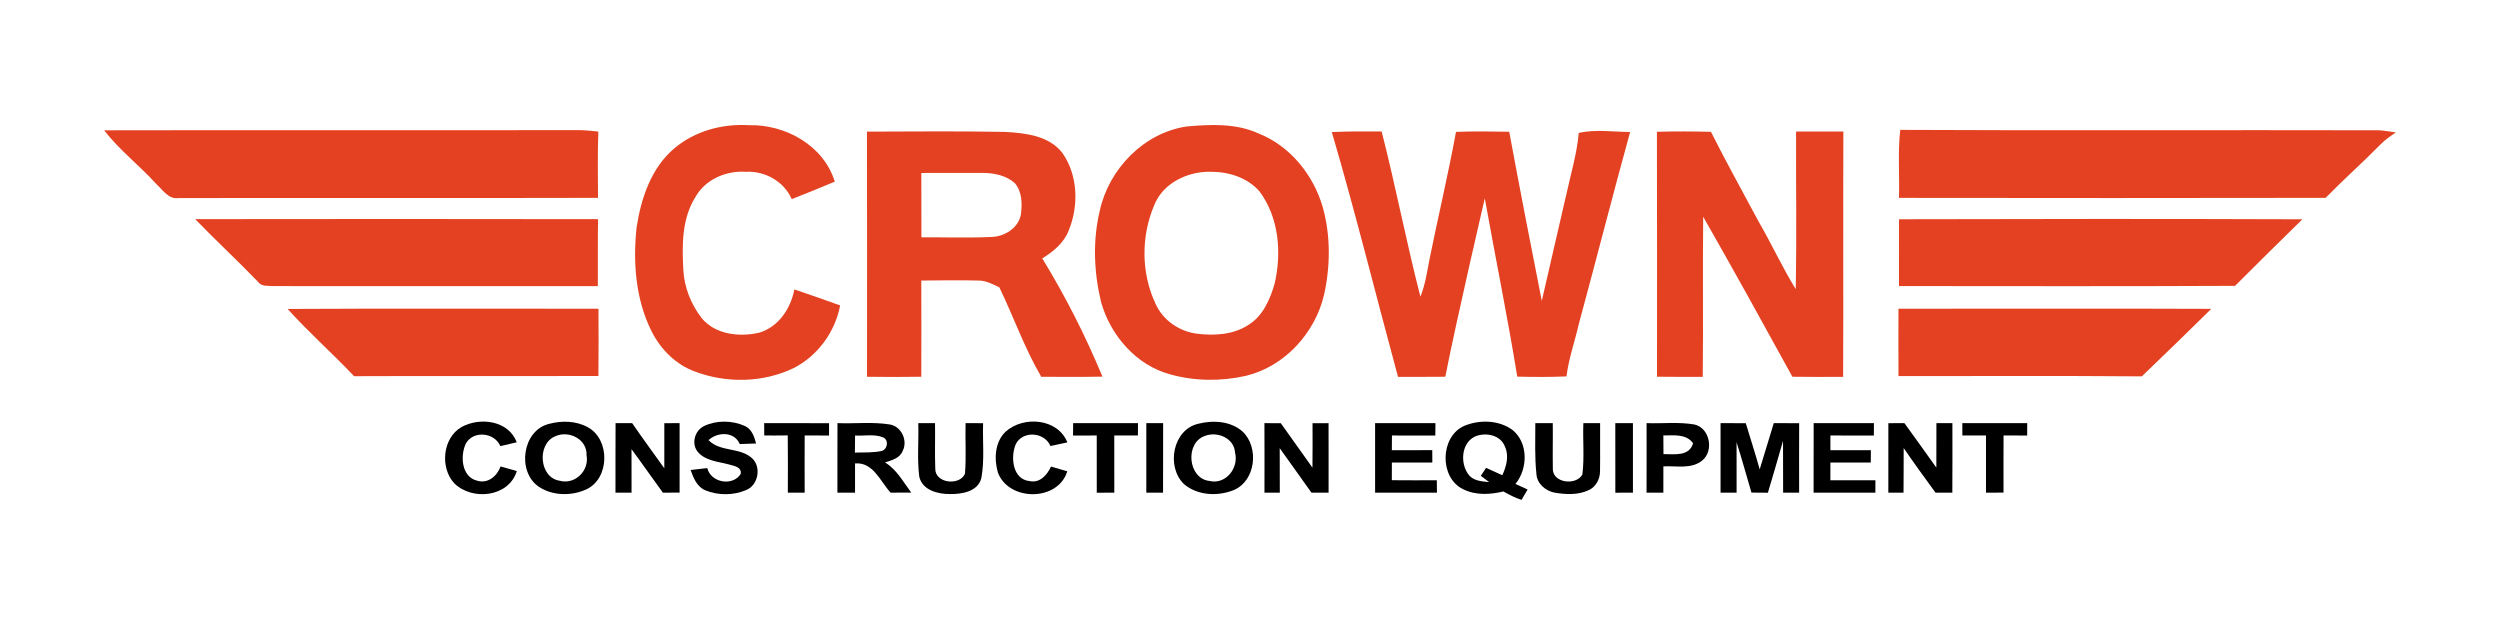 <?xml version="1.0" encoding="UTF-8" standalone="no"?> <svg xmlns="http://www.w3.org/2000/svg" xmlns:xlink="http://www.w3.org/1999/xlink" xmlns:serif="http://www.serif.com/" width="100%" height="100%" viewBox="0 0 1200 300" version="1.1" xml:space="preserve" style="fill-rule:evenodd;clip-rule:evenodd;stroke-linejoin:round;stroke-miterlimit:2;"> <g id="_3-1" serif:id="3-1"> </g> <g id="Crown" transform="matrix(1.542,0,0,2.041,1.13687e-13,1.42109e-14)"> <g id="_4-1" serif:id="4-1"> <rect id="Crown1" serif:id="Crown" x="0" y="0" width="778" height="147" style="fill:none;"></rect> <g id="Crown2" serif:id="Crown"> <g id="Color" transform="matrix(0.943,0,0,0.955,22.157,3.293)"> <g id="Construction-Equipment" serif:id="Construction Equipment" transform="matrix(1.007,0,0,0.761,-2.837,18.184)"> <path d="M130.74,109.78C136.79,106.48 146.15,107.58 148.88,114.7C147.09,115.12 145.29,115.54 143.5,115.94C141.59,111.47 134.57,110.79 132.18,115.13C130.28,119.14 130.78,125.93 135.91,127.13C139.4,128.2 142.44,125.64 143.57,122.52C145.34,123.03 147.12,123.53 148.9,124C146.27,132.52 134.17,133.7 128.34,127.91C123.66,122.84 124.59,113.31 130.74,109.78Z" style="fill-rule:nonzero;"></path> <path d="M159.42,108.75C163.59,107.64 168.33,107.72 172.18,109.83C179.53,113.78 179.39,126.35 171.74,129.91C166.83,132.16 160.54,132.07 155.99,129.01C148.88,124.06 150.73,110.87 159.42,108.75M161.5,112.75C155.44,115.18 156.18,126.11 162.93,127.14C167.93,128.51 172.72,123.92 171.76,118.88C171.98,113.66 165.91,110.74 161.5,112.75Z" style="fill-rule:nonzero;"></path> <path d="M197.25,108.52C198.91,108.51 200.59,108.5 202.26,108.5C202.24,115.99 202.24,123.48 202.26,130.97C200.43,130.98 198.61,131 196.79,131.01C193.32,126.34 189.99,121.58 186.5,116.93C186.5,121.62 186.49,126.31 186.51,131C184.75,131 183,131.01 181.24,131.01C181.26,123.51 181.22,116.01 181.27,108.51L186.71,108.51C190.14,113.44 193.73,118.25 197.25,123.12L197.25,108.52Z" style="fill-rule:nonzero;"></path> <path d="M210.38,109.4C214.47,107.51 219.45,107.61 223.56,109.38C225.88,110.36 226.75,112.84 227.33,115.09C225.54,115.18 223.76,115.24 221.98,115.27C220.2,111.13 214.73,111.29 211.74,114C215.6,117.93 222.09,116.22 226.1,119.93C229.13,122.8 228.01,128.59 224.11,130.14C219.91,131.93 214.87,131.95 210.65,130.22C207.93,129.08 206.8,126.23 205.87,123.66C207.69,123.43 209.51,123.24 211.33,123.05C212.52,127.8 219.65,129.01 222.27,124.98C222.73,122.61 219.94,122.33 218.3,121.84C214.82,120.92 210.67,120.72 208.19,117.76C205.98,115.07 207.29,110.77 210.38,109.4Z" style="fill-rule:nonzero;"></path> <path d="M229.98,108.49C237.07,108.53 244.16,108.48 251.25,108.52L251.25,112.51C248.58,112.5 245.92,112.5 243.26,112.49C243.22,118.66 243.25,124.83 243.26,131.01C241.42,131 239.58,130.99 237.74,130.99C237.76,124.81 237.79,118.64 237.71,112.47C235.14,112.52 232.57,112.5 230.01,112.5C229.99,111.16 229.99,109.83 229.98,108.49Z" style="fill-rule:nonzero;"></path> <path d="M254.01,108.5C259.69,108.72 265.45,108.04 271.09,108.92C274.92,109.47 277.17,114.12 275.38,117.52C274.44,119.88 271.78,120.51 269.61,121.22C273.42,123.51 275.57,127.53 278.19,130.97C275.94,130.99 273.68,131 271.43,131C268.03,127.35 265.72,121.04 259.77,121.54C259.74,124.7 259.75,127.85 259.77,131.01C257.84,131.01 255.91,131 253.99,131C254.02,123.5 253.97,116 254.01,108.5M259.78,112.5C259.76,114.34 259.74,116.19 259.73,118.03C262.67,117.96 265.66,118.11 268.56,117.5C270.5,116.89 270.92,113.84 268.88,113.08C266.02,111.95 262.79,112.71 259.78,112.5Z" style="fill-rule:nonzero;"></path> <path d="M296,108.49C297.92,108.5 299.83,108.51 301.75,108.52C301.54,114.42 302.27,120.42 301.18,126.26C300.09,130.67 294.75,131.51 290.91,131.45C286.99,131.48 281.88,130.26 280.83,125.86C280.08,120.12 280.69,114.28 280.5,108.51C282.33,108.5 284.16,108.5 285.99,108.51C286.08,113.37 285.88,118.24 286.07,123.11C285.88,128.02 294.05,128.87 295.81,124.88C296.25,119.44 295.87,113.95 296,108.49Z" style="fill-rule:nonzero;"></path> <path d="M309.15,111.25C314.98,106.08 326.21,106.92 329.37,114.73C327.52,115.15 325.67,115.53 323.83,115.91C321.88,111.31 314.62,110.84 312.43,115.38C310.67,119.56 311.43,126.77 317.05,127.26C320.4,127.95 322.74,125.27 324.01,122.55C325.78,123.05 327.57,123.55 329.34,124.09C326.29,133.94 310.13,133.85 306.6,124.49C305.3,120.08 305.59,114.56 309.15,111.25Z" style="fill-rule:nonzero;"></path> <path d="M331.27,108.5C338.35,108.53 345.43,108.48 352.52,108.51C352.51,109.51 352.5,111.5 352.5,112.5L344.75,112.5C344.76,118.66 344.75,124.83 344.76,130.99C342.84,131 340.92,131.01 339.01,131.03C339,124.85 338.98,118.68 339,112.5C336.4,112.49 333.81,112.49 331.23,112.51C331.24,111.17 331.25,109.83 331.27,108.5Z" style="fill-rule:nonzero;"></path> <path d="M372.38,108.68C377.24,107.48 382.95,107.83 386.86,111.27C392.23,116.36 391.14,126.99 384.09,130.09C378.83,132.26 372.12,132 367.62,128.25C361.67,122.6 363.89,110.52 372.38,108.68M374.45,112.64C367.85,114.87 368.86,126.45 375.95,127.21C381.24,128.49 385.65,123.04 384.34,118.04C384.04,113.29 378.49,111.08 374.45,112.64Z" style="fill-rule:nonzero;"></path> <path d="M393.97,108.5C395.76,108.5 397.55,108.51 399.34,108.53C402.81,113.31 406.26,118.1 409.71,122.9C409.77,118.11 409.76,113.31 409.74,108.52C411.48,108.51 413.23,108.5 414.99,108.51C415.03,116.01 414.99,123.51 415,131.01C413.12,131 411.25,130.99 409.38,130.99C405.96,126.16 402.41,121.43 398.98,116.61C399.02,121.41 398.99,126.21 399.01,131.01L393.98,131.01C394.02,123.51 393.99,116 393.97,108.5Z" style="fill-rule:nonzero;"></path> <path d="M459.43,109.4C464.45,107.33 470.72,107.45 475.25,110.68C480.51,114.83 480.37,123.25 476.26,128.17C477.58,128.78 478.91,129.38 480.24,129.98C479.57,131.09 478.91,132.21 478.25,133.33C476.16,132.67 474.21,131.68 472.31,130.61C467.98,131.64 463.22,131.92 459.12,129.89C451.26,126.17 451.49,112.92 459.43,109.4M462.82,112.91C458.48,115.13 458.1,121.53 460.86,125.12C462.43,127.23 465.25,127.35 467.64,127.58C466.73,126.89 465.82,126.21 464.9,125.55C465.48,124.69 466.05,123.83 466.63,122.97C468.41,123.75 470.17,124.57 471.95,125.36C473.27,122.5 474.23,119.18 472.83,116.14C471.39,112.23 466.27,111.34 462.82,112.91Z" style="fill-rule:nonzero;"></path> <path d="M482.77,108.49C484.67,108.5 486.58,108.5 488.49,108.5C488.56,113.34 488.42,118.17 488.51,123.01C488.17,127.89 496.14,128.85 498.19,125.13C498.9,119.63 498.29,114.04 498.52,108.51L504.01,108.51C503.96,113.7 504.07,118.89 503.98,124.07C503.98,126.61 502.62,129.17 500.24,130.2C496.75,131.82 492.7,131.6 489,130.98C486.13,130.4 483.33,128.1 483.14,125.02C482.53,119.53 482.79,114 482.77,108.49Z" style="fill-rule:nonzero;"></path> <path d="M560.94,108.5C563.71,108.5 566.48,108.51 569.26,108.52C569.21,116.01 569.25,123.51 569.25,131C567.49,131 565.74,131 564,131.01C563.98,125.42 564.01,119.82 563.97,114.23C562.36,119.84 560.69,125.43 559.01,131.02C557.21,131.01 555.41,130.99 553.62,130.98C552,125.54 550.48,120.08 548.74,114.68C548.75,120.12 548.74,125.56 548.75,131C546.98,130.99 545.24,130.99 543.49,131C543.5,123.5 543.51,116 543.49,108.5C546.24,108.51 549,108.49 551.76,108.52C553.26,113.51 554.93,118.45 556.32,123.47C557.83,118.47 559.4,113.49 560.94,108.5Z" style="fill-rule:nonzero;"></path> <path d="M574.01,108.5C580.59,108.52 587.18,108.49 593.77,108.51C593.76,109.84 593.74,111.18 593.74,112.51C588.99,112.49 584.24,112.5 579.5,112.5C579.49,114.09 579.49,115.67 579.5,117.26C583.92,117.25 588.34,117.26 592.77,117.25C592.75,118.58 592.74,119.91 592.73,121.24C588.32,121.24 583.91,121.24 579.5,121.25C579.49,123.17 579.49,125.08 579.49,127C584.41,126.99 589.33,127.01 594.26,126.98C594.25,128.32 594.24,129.66 594.24,131C587.49,131 580.74,130.99 573.99,131.01C574.02,123.5 573.99,116 574.01,108.5Z" style="fill-rule:nonzero;"></path> <path d="M622.74,108.51C629.83,108.49 636.92,108.51 644.02,108.51C644,109.84 644,111.18 644,112.51C641.41,112.49 638.84,112.5 636.26,112.49C636.22,118.65 636.25,124.81 636.25,130.98C634.33,130.99 632.41,131 630.5,131.01L630.5,112.49C627.92,112.49 625.34,112.5 622.76,112.5C622.76,111.5 622.75,109.51 622.74,108.51Z" style="fill-rule:nonzero;"></path> <path d="M355.25,108.5L360.77,108.5C360.74,116 360.75,123.51 360.74,131.01C358.91,131 357.08,131 355.25,131C355.26,123.5 355.25,116 355.25,108.5Z" style="fill-rule:nonzero;"></path> <path d="M430.25,131C430.24,123.5 430.25,116.01 430.25,108.51C436.84,108.51 443.43,108.5 450.03,108.51C450.01,109.84 449.99,111.18 449.99,112.52C445.25,112.49 440.51,112.52 435.77,112.5C435.76,114.08 435.75,115.67 435.74,117.27C440.16,117.25 444.57,117.25 448.99,117.24C448.99,118.57 449,119.9 449.01,121.24C444.59,121.24 440.17,121.25 435.75,121.25C435.74,123.15 435.74,125.06 435.73,126.97C440.65,127.03 445.56,126.99 450.48,126.99C450.49,128.33 450.5,129.67 450.52,131.01C443.76,131 437.01,131 430.25,131Z" style="fill-rule:nonzero;"></path> <path d="M508.99,108.51C510.91,108.51 512.84,108.5 514.77,108.5C514.74,115.99 514.74,123.49 514.77,130.99C512.84,131 510.91,131.01 509,131.02C509,123.51 509.01,116.01 508.99,108.51Z" style="fill-rule:nonzero;"></path> <path d="M519.24,108.5C524.46,108.69 529.75,108.05 534.93,108.94C539.95,110.06 541.41,117.39 537.52,120.57C533.93,123.48 529,122.26 524.75,122.49C524.75,125.33 524.74,128.16 524.74,131C522.9,131 521.06,131 519.23,131.01C519.27,123.5 519.24,116 519.24,108.5M524.74,112.48C524.74,114.49 524.75,116.5 524.78,118.52C528.32,118.5 533.23,119.39 534.49,114.99C532.15,111.88 528.15,112.5 524.74,112.48Z" style="fill-rule:nonzero;"></path> <path d="M598.5,108.52C600.24,108.51 602,108.5 603.75,108.49C607.28,113.27 610.75,118.09 614.23,122.9C614.23,118.1 614.24,113.3 614.25,108.5C615.99,108.51 617.74,108.51 619.49,108.51C619.48,116 619.54,123.5 619.47,131L613.96,131C610.43,126.23 606.9,121.45 603.52,116.57C603.48,121.38 603.53,126.19 603.47,131.01C601.8,131 600.14,131 598.49,131C598.51,123.51 598.49,116.01 598.5,108.52Z" style="fill-rule:nonzero;"></path> </g> <g id="Crown3" serif:id="Crown" transform="matrix(1.007,0,0,0.761,-2.837,18.184)"> <path d="M200.51,19.6C207.27,13.94 216.29,11.56 225.01,12.09C236.85,11.78 249.48,18.59 253.13,30.36C248.45,32.3 243.74,34.19 239.01,36.01C236.47,30.23 230.18,26.83 223.97,27.17C217.5,26.74 210.65,29.62 207.4,35.41C202.99,42.37 203.05,50.9 203.48,58.83C203.75,64.5 205.99,70.02 209.47,74.48C213.94,79.85 221.75,80.68 228.19,79.27C234.59,77.5 238.67,71.51 239.88,65.23C244.91,66.89 249.9,68.65 254.89,70.41C253.22,79.05 247.51,86.73 239.64,90.69C229.6,95.46 217.61,95.65 207.25,91.8C201.03,89.54 196.06,84.66 193.09,78.81C187.83,68.49 186.93,56.46 188.17,45.1C189.63,35.71 192.98,25.85 200.51,19.6Z" style="fill:rgb(227,65,33);fill-rule:nonzero;"></path> <path d="M368.42,12.51C376.35,11.8 384.74,11.42 392.17,14.82C402.4,18.84 410.06,28.2 413.1,38.64C415.68,47.81 415.61,57.58 413.55,66.84C410.61,79.39 400.55,90.18 387.91,93.19C379.78,95 371.14,94.95 363.1,92.72C351.99,89.81 343.46,80.1 340.4,69.25C338.07,59.68 337.66,49.53 339.96,39.91C342.93,26.26 354.42,14.58 368.42,12.51M376.19,27.16C368.84,27.04 360.79,30.76 357.9,37.85C353.51,47.89 353.51,59.89 358.25,69.8C360.65,75.22 366.11,78.87 371.92,79.57C377.58,80.24 383.7,79.92 388.64,76.77C393.43,73.9 395.85,68.45 397.33,63.29C399.67,53.29 398.71,41.91 392.36,33.52C388.36,28.97 382.09,27.1 376.19,27.16Z" style="fill:rgb(227,65,33);fill-rule:nonzero;"></path> <path d="M263.68,14.17C278.78,14.12 293.9,13.98 309,14.26C315.65,14.63 323.4,15.46 327.79,21.14C332.83,28.28 333.15,38.15 329.84,46.08C328.3,50.18 324.76,52.98 321.14,55.19C328.7,67.38 335.31,80.22 340.87,93.45C334.18,93.58 327.49,93.54 320.81,93.5C315.35,84.28 311.77,74.16 307.08,64.56C304.84,63.51 302.58,62.29 300.03,62.36C293.85,62.19 287.67,62.32 281.49,62.36C281.52,72.74 281.53,83.11 281.49,93.49C275.56,93.6 269.63,93.56 263.7,93.5C263.72,67.06 263.73,40.61 263.68,14.17M281.5,27.55C281.52,34.49 281.52,41.43 281.53,48.37C289.1,48.33 296.68,48.6 304.25,48.26C308.61,48.22 313.27,45.51 314.14,40.99C314.61,37.56 314.53,33.59 312.15,30.84C309.4,28.41 305.6,27.59 302.02,27.54C295.18,27.47 288.34,27.57 281.5,27.55Z" style="fill:rgb(227,65,33);fill-rule:nonzero;"></path> <path d="M416.06,14.32C421.5,14.04 426.94,14.11 432.39,14.11C437,31.83 440.46,49.84 445.1,67.56C446.63,63.85 447.24,59.87 447.99,55.95C450.82,42.03 454.18,28.22 456.77,14.25C462.58,14.03 468.4,14.11 474.22,14.21C477.64,32.48 481.24,50.71 484.89,68.94C487.6,57.18 490.39,45.45 493.12,33.7C494.53,27.35 496.45,21.08 497,14.57C502.56,13.38 508.23,14.24 513.85,14.29C508.06,34.96 502.71,55.77 497.01,76.48C495.71,82.12 493.71,87.61 492.98,93.38C487.6,93.62 482.22,93.57 476.84,93.45C473.87,75.13 469.5,54.026 466.21,35.756C466.21,35.756 456.98,74.79 453.26,93.49C448.09,93.56 442.93,93.5 437.76,93.52C430.5,67.13 423.86,40.55 416.06,14.32Z" style="fill:rgb(227,65,33);fill-rule:nonzero;"></path> <path d="M522.63,14.22C528.53,14.04 534.44,14.09 540.34,14.23C545.3,23.99 550.7,33.51 555.89,43.14C560.17,50.36 563.67,58.02 568.13,65.13C568.47,48.14 568.18,31.13 568.25,14.13C573.42,14.13 578.58,14.16 583.75,14.13C583.64,40.59 583.8,67.06 583.67,93.52C578.12,93.57 572.58,93.55 567.04,93.49C557.4,76.17 547.72,58.86 537.8,41.7C537.59,58.97 537.86,76.24 537.65,93.52C532.65,93.52 527.65,93.56 522.66,93.48C522.66,67.06 522.71,40.64 522.63,14.22Z" style="fill:rgb(227,65,33);fill-rule:nonzero;"></path> </g> <g id="Wings" transform="matrix(0.608,0,0,0.459,0,0)"> <g transform="matrix(1.657,0,0,1.657,-4.668,39.585)"> <path d="M13.62,13.77C65.41,13.66 117.21,13.79 169,13.71C171.19,13.72 173.37,13.93 175.55,14.18C175.27,21.33 175.4,28.49 175.44,35.64C129.6,35.77 83.77,35.62 37.93,35.71C34.72,36.17 32.88,33.09 30.78,31.24C25.28,25.19 18.66,20.24 13.62,13.77Z" style="fill:rgb(227,65,33);fill-rule:nonzero;"></path> </g> <g transform="matrix(1.657,0,0,1.657,-4.668,39.585)"> <path d="M601.7,35.65C601.94,28.31 601.28,20.94 602.12,13.63C654.41,13.89 706.71,13.63 759.01,13.76C760.86,13.87 762.68,14.21 764.53,14.46C762.72,15.63 760.95,16.85 759.44,18.39C753.58,24.27 747.33,29.74 741.49,35.64C694.89,35.73 648.3,35.71 601.7,35.65Z" style="fill:rgb(227,65,33);fill-rule:nonzero;"></path> </g> <g transform="matrix(1.657,0,0,1.657,-4.668,39.585)"> <path d="M43.45,42.53C87.45,42.47 131.45,42.46 175.45,42.54C175.33,49.76 175.42,56.99 175.38,64.22C139.93,64.22 104.47,64.25 69.02,64.21C67.35,64.05 65.24,64.45 64.11,62.9C57.36,55.97 50.21,49.45 43.45,42.53Z" style="fill:rgb(227,65,33);fill-rule:nonzero;"></path> </g> <g transform="matrix(1.657,0,0,1.657,-4.668,39.585)"> <path d="M601.72,42.57C645.77,42.45 689.84,42.42 733.89,42.58C726.47,49.7 719.16,56.93 711.82,64.13C675.11,64.31 638.41,64.22 601.71,64.2C601.73,56.99 601.69,49.78 601.72,42.57Z" style="fill:rgb(227,65,33);fill-rule:nonzero;"></path> </g> <g transform="matrix(1.657,0,0,1.657,-4.668,39.585)"> <path d="M73.74,71.61C107.69,71.42 141.64,71.56 175.59,71.54C175.63,78.8 175.64,86.06 175.57,93.31C148.88,93.4 122.2,93.27 95.51,93.38C88.41,85.96 80.65,79.2 73.74,71.61Z" style="fill:rgb(227,65,33);fill-rule:nonzero;"></path> </g> <g transform="matrix(1.657,0,0,1.657,-4.668,39.585)"> <path d="M601.54,71.54C635.7,71.55 669.86,71.44 704.03,71.58C696.5,78.93 688.91,86.21 681.27,93.44C654.7,93.21 628.13,93.38 601.55,93.35C601.47,86.08 601.55,78.81 601.54,71.54Z" style="fill:rgb(227,65,33);fill-rule:nonzero;"></path> </g> </g> </g> </g> </g> </g> </svg> 